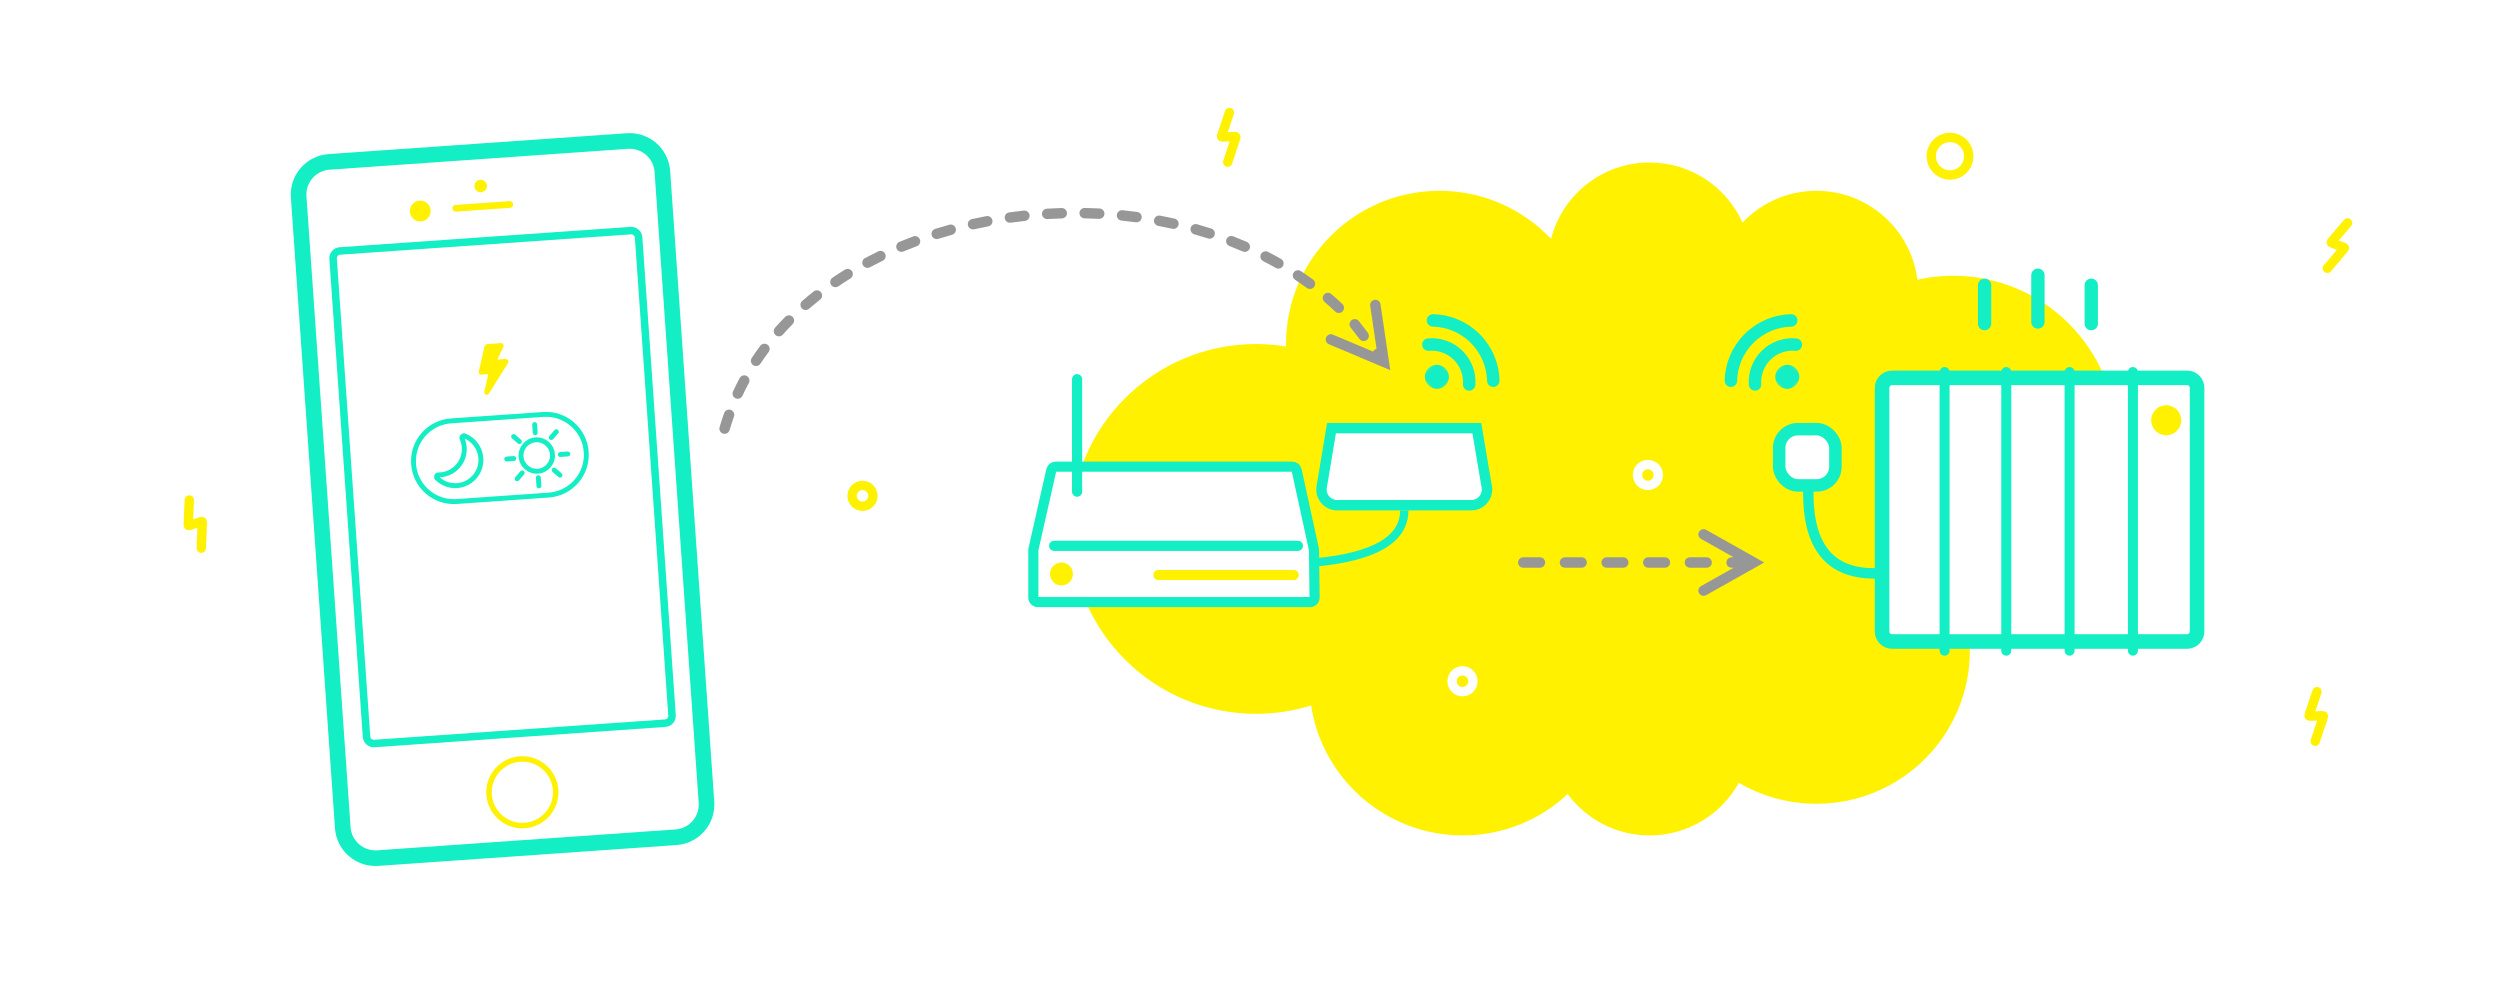 <?xml version="1.0" encoding="UTF-8"?>
<svg width="1200px" height="479px" viewBox="0 0 1200 479" version="1.1" xmlns="http://www.w3.org/2000/svg" xmlns:xlink="http://www.w3.org/1999/xlink">
    <!-- Generator: Sketch 53.2 (72643) - https://sketchapp.com -->
    <title>thermor schema connectivite</title>
    <desc>Created with Sketch.</desc>
    <defs>
        <polygon id="path-1" points="0.203 0.159 11.8 0.159 11.8 11.664 0.203 11.664"></polygon>
        <polygon id="path-3" points="0.203 0.159 11.8 0.159 11.8 11.664 0.203 11.664"></polygon>
    </defs>
    <g id="thermor-schema-connectivite" stroke="none" stroke-width="1" fill="none" fill-rule="evenodd">
        <rect fill="#FFFFFF" x="0" y="0" width="1200" height="479"></rect>
        <path d="M785.498,114.652 C798.927,100.453 817.957,91.592 839.059,91.592 C879.74,91.592 912.718,124.523 912.718,165.146 C912.718,165.534 912.715,165.922 912.709,166.308 C917.402,165.544 922.219,165.146 927.129,165.146 C976.211,165.146 1016,204.879 1016,253.891 C1016,302.904 976.211,342.636 927.129,342.636 C917.912,342.636 909.022,341.235 900.662,338.634 C895.265,373.947 864.721,401 827.85,401 C808.384,401 790.682,393.46 777.512,381.144 C768.619,393.188 754.313,401 738.179,401 C719.735,401 703.679,390.79 695.369,375.722 C684.439,382.133 671.707,385.809 658.115,385.809 C617.434,385.809 584.456,352.878 584.456,312.255 C584.456,304.112 585.781,296.279 588.228,288.957 C546.863,286.76 514,252.571 514,210.718 C514,167.445 549.129,132.366 592.463,132.366 C598.369,132.366 604.122,133.018 609.655,134.253 C612.665,110.201 633.213,91.592 658.115,91.592 C672.087,91.592 684.688,97.45 693.59,106.841 C701.221,89.842 718.315,78 738.179,78 C760.963,78 780.103,93.579 785.498,114.652 Z" id="Combined-Shape" fill="#FFF100" fill-rule="nonzero" transform="translate(765, 239.5) scale(-1, 1) translate(-765, -239.5) "></path>
        <g id="heatzy" transform="translate(851, 203)" stroke="#14EEC4">
            <path d="M17,44.615 C24.581,63.016 39.76,72.216 62.538,72.216 C85.316,72.216 95.722,57.144 93.758,27" id="Path" stroke-width="5" transform="translate(55.496, 49.608) scale(-1, 1) translate(-55.496, -49.608) "></path>
            <rect id="Rectangle" stroke-width="6" fill="#FFFFFF" x="3" y="3" width="27" height="27" rx="9"></rect>
        </g>
        <g id="radiateur" transform="translate(903, 132)">
            <path d="M151.6,171.113 C151.6,173.766 149.45,175.918 146.8,175.918 L5.2,175.918 C2.55,175.918 0.4,173.766 0.4,171.113 L0.4,54.184 C0.4,51.531 2.55,49.379 5.2,49.379 L146.8,49.379 C149.45,49.379 151.6,51.531 151.6,54.184 L151.6,171.113 Z" id="Stroke-23" stroke="#14EEC4" stroke-width="7" fill="#FFFFFF" stroke-linecap="round"></path>
            <path d="M143.989,69.728 C143.989,73.714 140.761,76.944 136.781,76.944 C132.801,76.944 129.573,73.714 129.573,69.728 C129.573,65.743 132.801,62.513 136.781,62.513 C140.761,62.513 143.989,65.743 143.989,69.728" id="Fill-13" fill="#FFF100"></path>
            <path d="M30.4,46.575 L30.4,180.323" id="Stroke-15" stroke="#14EEC4" stroke-width="4.8" stroke-linecap="round"></path>
            <path d="M60,46.575 L60,180.323" id="Stroke-17" stroke="#14EEC4" stroke-width="4.8" stroke-linecap="round"></path>
            <path d="M90.4,46.575 L90.4,180.323" id="Stroke-19" stroke="#14EEC4" stroke-width="4.8" stroke-linecap="round"></path>
            <path d="M120.8,46.575 L120.8,180.323" id="Stroke-21" stroke="#14EEC4" stroke-width="4.8" stroke-linecap="round"></path>
            <path d="M75.2,0.124 L75.2,22.549" id="Stroke-25" stroke="#14EEC4" stroke-width="6.4" stroke-linecap="round"></path>
            <path d="M100.8,4.929 L100.8,23.35" id="Stroke-27" stroke="#14EEC4" stroke-width="6.4" stroke-linecap="round"></path>
            <path d="M49.6,4.929 L49.6,23.35" id="Stroke-29" stroke="#14EEC4" stroke-width="6.4" stroke-linecap="round"></path>
        </g>
        <g id="wifi" transform="translate(850.809, 173.809) scale(-1, 1) rotate(-315) translate(-850.809, -173.809) translate(830.309, 157.809)">
            <g id="Group-3" transform="translate(14.471, 20.099)">
                <mask id="mask-2" fill="white">
                    <use xlink:href="#path-1"></use>
                </mask>
                <g id="Clip-2"></g>
                <path d="M11.8,5.911 C11.8,2.734 9.204,0.159 6.002,0.159 C2.799,0.159 0.203,2.734 0.203,5.911 C0.203,9.088 2.799,11.664 6.002,11.664 C9.204,11.664 11.8,9.088 11.8,5.911" id="Fill-1" fill="#14EEC4" mask="url(#mask-2)"></path>
            </g>
            <path d="M34.017,17.652 C30.735,13.887 25.884,11.504 20.472,11.504 C14.907,11.504 9.934,14.024 6.651,17.977" id="Stroke-4" stroke="#14EEC4" stroke-width="6" stroke-linecap="round"></path>
            <path d="M40.945,8.196 C35.64,3.121 28.424,-2.99065421e-05 20.472,-2.99065421e-05 C12.521,-2.99065421e-05 5.305,3.121 6.02941176e-05,8.196" id="Stroke-6" stroke="#14EEC4" stroke-width="6" stroke-linecap="round"></path>
        </g>
        <g id="wifi-copy" transform="translate(696.809, 173.809) rotate(-315) translate(-696.809, -173.809) translate(676.309, 157.809)">
            <g id="Group-3" transform="translate(14.471, 20.099)">
                <mask id="mask-4" fill="white">
                    <use xlink:href="#path-3"></use>
                </mask>
                <g id="Clip-2"></g>
                <path d="M11.8,5.911 C11.8,2.734 9.204,0.159 6.002,0.159 C2.799,0.159 0.203,2.734 0.203,5.911 C0.203,9.088 2.799,11.664 6.002,11.664 C9.204,11.664 11.8,9.088 11.8,5.911" id="Fill-1" fill="#14EEC4" mask="url(#mask-4)"></path>
            </g>
            <path d="M34.017,17.652 C30.735,13.887 25.884,11.504 20.472,11.504 C14.907,11.504 9.934,14.024 6.651,17.977" id="Stroke-4" stroke="#14EEC4" stroke-width="6" stroke-linecap="round"></path>
            <path d="M40.945,8.196 C35.64,3.121 28.424,-2.99065421e-05 20.472,-2.99065421e-05 C12.521,-2.99065421e-05 5.305,3.121 6.02941176e-05,8.196" id="Stroke-6" stroke="#14EEC4" stroke-width="6" stroke-linecap="round"></path>
        </g>
        <g id="mobile" transform="translate(241.505, 239.729) rotate(-4) translate(-241.505, -239.729) translate(153.505, 71.729)">
            <path d="M159.481,335.544 L15.964,335.544 C7.27,335.544 0.222,328.505 0.222,319.822 L0.222,16.266 C0.222,7.583 7.27,0.544 15.964,0.544 L159.481,0.544 C168.174,0.544 175.222,7.583 175.222,16.266 L175.222,319.822 C175.222,328.505 168.174,335.544 159.481,335.544 Z" id="Stroke-1" stroke="#14EEC4" stroke-width="7.5" fill="#FFFFFF" stroke-linecap="round"></path>
            <path d="M158.121,280.559 L18.16,280.559 C16.217,280.559 14.641,278.987 14.641,277.05 L14.641,47.068 C14.641,45.13 16.217,43.559 18.16,43.559 L158.121,43.559 C160.065,43.559 161.641,45.13 161.641,47.068 L161.641,277.05 C161.641,278.987 160.065,280.559 158.121,280.559 Z" id="Stroke-3" stroke="#14EEC4" stroke-width="3.6" fill="#FFFFFF" stroke-linecap="round"></path>
            <g id="option" transform="translate(45.808, 93.495)" stroke-linecap="round">
                <path d="M19.89,35.15 L64.176,35.15 C74.886,35.15 83.568,43.819 83.568,54.514 L83.568,54.589 C83.568,65.283 74.886,73.952 64.176,73.952 L19.89,73.952 C9.18,73.952 0.498,65.283 0.498,54.589 L0.498,54.514 C0.498,43.819 9.18,35.15 19.89,35.15 Z" id="Stroke-7" stroke="#14EEC4" stroke-width="2.352"></path>
                <path d="M20.559,66.345 C27.382,66.345 32.913,60.802 32.913,53.964 C32.913,49.013 30.013,44.74 25.821,42.76 C25.115,42.426 24.282,43.241 24.537,43.928 C25.037,45.273 25.311,46.73 25.311,48.25 C25.311,55.088 19.779,60.631 12.956,60.631 C12.594,60.631 12.236,60.615 11.882,60.585 C11.21,60.527 10.753,61.535 11.255,62.109 C13.52,64.705 16.848,66.345 20.559,66.345 Z" id="Stroke-9" stroke="#14EEC4" stroke-width="2.352"></path>
                <path d="M67.321,54.609 C67.321,50.437 63.939,47.056 59.767,47.056 C55.596,47.056 52.214,50.437 52.214,54.609 C52.214,58.78 55.596,62.162 59.767,62.162 C63.939,62.162 67.321,58.78 67.321,54.609 Z" id="Stroke-11" stroke="#14EEC4" stroke-width="2.352"></path>
                <path d="M59.782,39.71 L59.782,43.644" id="Stroke-13" stroke="#14EEC4" stroke-width="2.352"></path>
                <path d="M59.782,65.28 L59.782,69.214" id="Stroke-15" stroke="#14EEC4" stroke-width="2.352"></path>
                <path d="M71.063,54.909 L74.645,54.909" id="Stroke-17" stroke="#14EEC4" stroke-width="2.352"></path>
                <path d="M49.309,44.732 L51.923,47.346" id="Stroke-19" stroke="#14EEC4" stroke-width="2.352"></path>
                <path d="M69.935,43.861 L67.321,46.475" id="Stroke-21" stroke="#14EEC4" stroke-width="2.352"></path>
                <path d="M49.599,65.067 L52.214,62.453" id="Stroke-23" stroke="#14EEC4" stroke-width="2.352"></path>
                <path d="M70.226,64.776 L67.611,62.162" id="Stroke-25" stroke="#14EEC4" stroke-width="2.352"></path>
                <path d="M45.277,55.267 L48.679,55.267" id="Stroke-27" stroke="#14EEC4" stroke-width="2.352"></path>
                <path d="M48.115,8.233 L43.828,8.233 L43.4,8.233 L42.567,8.233 L46.676,1.022 C46.829,0.779 46.653,0.463 46.366,0.463 L39.863,0.463 C39.559,0.463 39.29,0.661 39.201,0.952 L35.611,12.808 C35.562,12.968 35.683,13.129 35.85,13.129 L37.965,13.129 L39.778,13.129 L40.485,13.129 L37.637,22.566 C37.537,22.898 37.978,23.116 38.182,22.835 L48.391,8.798 C48.571,8.569 48.407,8.233 48.115,8.233 Z" id="Stroke-29" stroke="#FFF100" stroke-width="1.774" fill="#FFF100"></path>
            </g>
            <path d="M103.398,308.865 C103.398,300.028 96.235,292.865 87.399,292.865 C78.562,292.865 71.398,300.028 71.398,308.865 C71.398,317.701 78.562,324.865 87.399,324.865 C96.235,324.865 103.398,317.701 103.398,308.865 Z" id="Stroke-5" stroke="#FFF100" stroke-width="2.621" stroke-linecap="round"></path>
            <path d="M75.046,27 L101.046,27" id="Stroke-7" stroke="#FFF100" stroke-width="3.223" stroke-linecap="round"></path>
            <path d="M90.746,17.178 C90.746,15.522 89.403,14.178 87.746,14.178 C86.089,14.178 84.746,15.522 84.746,17.178 C84.746,18.835 86.089,20.178 87.746,20.178 C89.403,20.178 90.746,18.835 90.746,17.178" id="Fill-9" fill="#FFF100"></path>
            <path d="M62.98,27.126 C62.98,24.365 60.741,22.126 57.98,22.126 C55.218,22.126 52.98,24.365 52.98,27.126 C52.98,29.888 55.218,32.126 57.98,32.126 C60.741,32.126 62.98,29.888 62.98,27.126" id="Fill-11" fill="#FFF100"></path>
        </g>
        <path d="M1128.484,107.894 L1119.41,115.655 C1119.219,115.817 1119.242,116.05 1119.459,116.173 L1124.897,119.221 C1125.114,119.343 1125.137,119.577 1124.947,119.74 L1115.484,127.894" id="Stroke-1" stroke="#FFF100" stroke-width="4.488" stroke-linecap="round" transform="translate(1121.984, 117.894) rotate(-9) translate(-1121.984, -117.894) "></path>
        <path d="M1118.222,333.919 L1109.148,341.681 C1108.957,341.843 1108.98,342.076 1109.197,342.198 L1114.635,345.247 C1114.852,345.369 1114.875,345.603 1114.685,345.766 L1105.222,353.919" id="Stroke-1-Copy-3" stroke="#FFF100" stroke-width="4.488" stroke-linecap="round" transform="translate(1111.722, 343.919) rotate(-31) translate(-1111.722, -343.919) "></path>
        <path d="M596.222,55.919 L587.148,63.681 C586.957,63.843 586.98,64.076 587.197,64.198 L592.635,67.247 C592.852,67.369 592.875,67.603 592.685,67.766 L583.222,75.919" id="Stroke-1-Copy" stroke="#FFF100" stroke-width="4.488" stroke-linecap="round" transform="translate(589.722, 65.919) rotate(-31) translate(-589.722, -65.919) "></path>
        <path d="M100.247,241.574 L91.172,249.335 C90.982,249.497 91.005,249.73 91.222,249.853 L96.659,252.902 C96.876,253.023 96.899,253.257 96.709,253.42 L87.247,261.574" id="Stroke-1-Copy-2" stroke="#FFF100" stroke-width="4.488" stroke-linecap="round" transform="translate(93.747, 251.574) rotate(-47) translate(-93.747, -251.574) "></path>
        <path d="M707,327 C707,329.762 704.762,332 702,332 C699.238,332 697,329.762 697,327 C697,324.238 699.238,322 702,322 C704.762,322 707,324.238 707,327 Z" id="Stroke-3" stroke="#FFFFFF" stroke-width="4.488" stroke-linecap="round"></path>
        <path d="M419,238 C419,240.762 416.762,243 414,243 C411.238,243 409,240.762 409,238 C409,235.238 411.238,233 414,233 C416.762,233 419,235.238 419,238 Z" id="Stroke-3-Copy" stroke="#FFF100" stroke-width="4.488" stroke-linecap="round"></path>
        <path d="M796,228 C796,230.762 793.762,233 791,233 C788.238,233 786,230.762 786,228 C786,225.238 788.238,223 791,223 C793.762,223 796,225.238 796,228 Z" id="Stroke-3-Copy-2" stroke="#FFFFFF" stroke-width="4.488" stroke-linecap="round"></path>
        <path d="M945,75 C945,79.971 940.971,84 936,84 C931.029,84 927,79.971 927,75 C927,70.029 931.029,66 936,66 C940.971,66 945,70.029 945,75 Z" id="Stroke-3-Copy-3" stroke="#FFF100" stroke-width="4.488" stroke-linecap="round"></path>
        <g id="box-internet" transform="translate(496, 182)">
            <path d="M0,104.795 L0,82.087 C0,81.922 0.018,81.757 0.055,81.597 L8.614,43.715 C8.841,42.712 9.725,42 10.744,42 L124.27,42 C125.296,42 126.183,42.72 126.403,43.731 L134.667,81.618 C134.699,81.765 134.716,81.914 134.718,82.064 L135,104.767 C135.015,105.996 134.033,107 132.816,107 L2.185,107 C0.978,107 0,106.012 0,104.795 Z" id="Stroke-12" stroke="#14EEC4" stroke-width="4.87" fill="#FFFFFF" stroke-linecap="round"></path>
            <path d="M21,0 L21,54" id="Stroke-1" stroke="#14EEC4" stroke-width="4.87" stroke-linecap="round"></path>
            <path d="M19,93.5 C19,96.538 16.538,99 13.5,99 C10.462,99 8,96.538 8,93.5 C8,90.462 10.462,88 13.5,88 C16.538,88 19,90.462 19,93.5" id="Fill-2" fill="#FFF100"></path>
            <path d="M60,94 L125,94" id="Stroke-10" stroke="#FFF100" stroke-width="4.795" stroke-linecap="round"></path>
            <path d="M10,80 L127,80" id="Stroke-14" stroke="#14EEC4" stroke-width="4.87" stroke-linecap="round"></path>
        </g>
        <path d="M639.118,205.5 L634.407,233.767 C634.339,234.174 634.305,234.587 634.305,235 C634.305,239.142 637.662,242.5 641.805,242.5 L706.256,242.5 C706.674,242.5 707.092,242.465 707.504,242.396 C711.588,241.707 714.341,237.837 713.652,233.753 L708.886,205.5 L639.118,205.5 Z" id="Rectangle" stroke="#14EEC4" stroke-width="5" fill="#FFFFFF"></path>
        <path d="M631,270 C659.695,267.333 674.042,259 674.042,245" id="Path-15" stroke="#14EEC4" stroke-width="4"></path>
        <path id="Path-16" d="M660.758,167.451 L657.691,146.757 C657.489,145.392 658.432,144.12 659.797,143.918 C661.163,143.715 662.434,144.658 662.637,146.024 L666.674,173.263 L667.326,177.659 L663.231,175.933 L637.856,165.239 C636.583,164.703 635.987,163.237 636.523,161.964 C637.059,160.692 638.525,160.095 639.798,160.631 L659.075,168.756 C659.237,168.438 659.47,168.149 659.771,167.916 C660.072,167.682 660.41,167.528 660.758,167.451 Z M350.2,206.451 C349.815,207.777 348.429,208.54 347.103,208.155 C345.777,207.77 345.014,206.383 345.398,205.057 C346.064,202.765 346.794,200.5 347.59,198.262 C348.052,196.961 349.482,196.282 350.783,196.744 C352.083,197.206 352.763,198.636 352.301,199.937 C351.538,202.082 350.838,204.253 350.2,206.451 Z M356.382,189.959 C355.8,191.212 354.313,191.755 353.061,191.173 C351.809,190.591 351.266,189.105 351.847,187.852 C352.85,185.695 353.916,183.567 355.045,181.471 C355.699,180.255 357.215,179.8 358.431,180.454 C359.647,181.109 360.102,182.625 359.447,183.841 C358.365,185.851 357.343,187.891 356.382,189.959 Z M364.998,174.574 C364.236,175.725 362.684,176.04 361.533,175.278 C360.382,174.515 360.067,172.964 360.83,171.813 C362.14,169.836 363.509,167.891 364.936,165.979 C365.762,164.873 367.329,164.646 368.435,165.472 C369.541,166.298 369.769,167.864 368.943,168.971 C367.571,170.808 366.256,172.676 364.998,174.574 Z M375.761,160.613 C374.844,161.645 373.264,161.738 372.232,160.821 C371.2,159.903 371.107,158.323 372.024,157.291 C373.594,155.525 375.218,153.792 376.893,152.093 C377.863,151.11 379.446,151.099 380.429,152.069 C381.412,153.038 381.422,154.621 380.453,155.604 C378.838,157.241 377.274,158.911 375.761,160.613 Z M388.355,148.201 C387.312,149.106 385.733,148.993 384.829,147.95 C383.924,146.906 384.037,145.327 385.08,144.423 C386.864,142.877 388.694,141.366 390.569,139.89 C391.654,139.036 393.226,139.223 394.08,140.308 C394.934,141.392 394.747,142.964 393.662,143.818 C391.848,145.246 390.079,146.707 388.355,148.201 Z M402.408,137.425 C401.265,138.2 399.71,137.903 398.935,136.76 C398.159,135.618 398.457,134.063 399.599,133.288 C401.546,131.966 403.533,130.679 405.557,129.427 C406.731,128.701 408.272,129.064 408.998,130.239 C409.724,131.413 409.361,132.954 408.187,133.68 C406.223,134.894 404.296,136.143 402.408,137.425 Z M417.564,128.29 C416.345,128.94 414.831,128.479 414.181,127.261 C413.531,126.043 413.991,124.529 415.21,123.879 C417.284,122.772 419.391,121.7 421.528,120.663 C422.771,120.061 424.266,120.579 424.869,121.822 C425.471,123.064 424.952,124.56 423.71,125.162 C421.63,126.17 419.581,127.213 417.564,128.29 Z M433.645,120.701 C432.37,121.23 430.907,120.625 430.378,119.349 C429.849,118.074 430.455,116.611 431.73,116.082 C433.905,115.181 436.106,114.314 438.331,113.483 C439.624,113 441.064,113.657 441.547,114.95 C442.03,116.244 441.373,117.684 440.08,118.167 C437.91,118.977 435.765,119.822 433.645,120.701 Z M450.368,114.641 C449.05,115.053 447.648,114.319 447.235,113.002 C446.823,111.684 447.557,110.282 448.875,109.869 C451.122,109.166 453.389,108.498 455.674,107.865 C457.005,107.497 458.382,108.277 458.75,109.608 C459.118,110.938 458.338,112.316 457.008,112.684 C454.776,113.302 452.563,113.954 450.368,114.641 Z M467.589,110.046 C466.241,110.346 464.906,109.496 464.606,108.149 C464.306,106.801 465.156,105.465 466.503,105.165 C468.8,104.655 471.111,104.179 473.433,103.739 C474.79,103.483 476.098,104.374 476.355,105.731 C476.611,107.087 475.72,108.395 474.363,108.652 C472.093,109.082 469.834,109.547 467.589,110.046 Z M485.1,106.892 C483.733,107.082 482.47,106.128 482.28,104.76 C482.09,103.392 483.045,102.13 484.413,101.94 C486.746,101.616 489.087,101.328 491.434,101.076 C492.807,100.928 494.039,101.921 494.187,103.294 C494.334,104.667 493.341,105.899 491.968,106.047 C489.672,106.294 487.382,106.576 485.1,106.892 Z M502.797,105.147 C501.419,105.228 500.235,104.177 500.154,102.798 C500.073,101.42 501.125,100.237 502.503,100.156 C504.859,100.017 507.217,99.915 509.575,99.849 C510.955,99.81 512.105,100.898 512.144,102.278 C512.182,103.658 511.095,104.808 509.715,104.847 C507.408,104.911 505.101,105.012 502.797,105.147 Z M520.587,104.805 C519.207,104.777 518.111,103.635 518.139,102.255 C518.167,100.874 519.309,99.778 520.689,99.806 C523.05,99.855 525.407,99.94 527.758,100.061 C529.137,100.132 530.197,101.308 530.126,102.687 C530.055,104.066 528.879,105.126 527.5,105.054 C525.201,104.936 522.896,104.853 520.587,104.805 Z M538.315,105.882 C536.941,105.742 535.941,104.515 536.08,103.142 C536.22,101.768 537.447,100.768 538.82,100.907 C541.174,101.146 543.519,101.422 545.853,101.736 C547.221,101.919 548.182,103.178 547.998,104.546 C547.814,105.915 546.556,106.875 545.187,106.691 C542.907,106.385 540.615,106.115 538.315,105.882 Z M555.935,108.418 C554.578,108.163 553.684,106.857 553.939,105.5 C554.193,104.143 555.5,103.249 556.857,103.504 C559.185,103.94 561.499,104.415 563.796,104.927 C565.143,105.227 565.992,106.563 565.692,107.911 C565.392,109.258 564.056,110.107 562.708,109.807 C560.466,109.307 558.208,108.844 555.935,108.418 Z M573.258,112.464 C571.929,112.09 571.155,110.709 571.529,109.38 C571.904,108.051 573.284,107.277 574.613,107.651 C576.897,108.294 579.161,108.976 581.402,109.696 C582.717,110.118 583.44,111.526 583.018,112.84 C582.596,114.155 581.188,114.878 579.874,114.456 C577.69,113.755 575.484,113.091 573.258,112.464 Z M590.129,118.085 C588.842,117.586 588.203,116.138 588.702,114.851 C589.202,113.563 590.65,112.925 591.937,113.424 C594.153,114.283 596.342,115.182 598.504,116.119 C599.77,116.669 600.352,118.141 599.802,119.408 C599.253,120.674 597.781,121.256 596.514,120.707 C594.413,119.795 592.284,118.921 590.129,118.085 Z M606.337,125.344 C605.108,124.714 604.622,123.208 605.252,121.979 C605.882,120.75 607.388,120.264 608.617,120.894 C610.734,121.979 612.819,123.103 614.87,124.267 C616.071,124.948 616.493,126.474 615.811,127.675 C615.13,128.876 613.604,129.297 612.403,128.616 C610.414,127.487 608.391,126.396 606.337,125.344 Z M621.645,134.29 C620.494,133.527 620.181,131.975 620.944,130.825 C621.707,129.674 623.259,129.36 624.409,130.124 C626.394,131.44 628.34,132.797 630.247,134.193 C631.361,135.009 631.603,136.573 630.788,137.687 C629.972,138.801 628.408,139.043 627.294,138.227 C625.449,136.877 623.565,135.564 621.645,134.29 Z M635.796,144.954 C634.747,144.057 634.623,142.479 635.52,141.43 C636.418,140.38 637.996,140.257 639.045,141.154 C640.855,142.701 642.622,144.288 644.345,145.914 C645.349,146.862 645.394,148.444 644.446,149.448 C643.499,150.452 641.916,150.497 640.912,149.55 C639.25,147.98 637.544,146.448 635.796,144.954 Z M648.298,157.198 C647.452,156.107 647.65,154.537 648.741,153.691 C649.833,152.845 651.403,153.043 652.249,154.135 L656.538,159.666 C657.384,160.758 657.186,162.328 656.094,163.174 C655.003,164.02 653.433,163.821 652.587,162.73 L648.298,157.198 Z" fill="#979797" fill-rule="nonzero"></path>
        <path id="Line-47" d="M832.183,267.5 L816.501,258.679 C815.297,258.002 814.871,256.478 815.548,255.274 C816.224,254.071 817.749,253.644 818.952,254.321 L842.952,267.821 L846.826,270 L842.952,272.179 L818.952,285.679 C817.749,286.356 816.224,285.929 815.548,284.726 C814.871,283.522 815.297,281.998 816.501,281.321 L832.183,272.5 L831.175,272.5 C829.794,272.5 828.675,271.381 828.675,270 C828.675,268.619 829.794,267.5 831.175,267.5 L832.183,267.5 Z M731.175,272.5 C729.794,272.5 728.675,271.381 728.675,270 C728.675,268.619 729.794,267.5 731.175,267.5 L739.175,267.5 C740.555,267.5 741.675,268.619 741.675,270 C741.675,271.381 740.555,272.5 739.175,272.5 L731.175,272.5 Z M751.175,272.5 C749.794,272.5 748.675,271.381 748.675,270 C748.675,268.619 749.794,267.5 751.175,267.5 L759.175,267.5 C760.555,267.5 761.675,268.619 761.675,270 C761.675,271.381 760.555,272.5 759.175,272.5 L751.175,272.5 Z M771.175,272.5 C769.794,272.5 768.675,271.381 768.675,270 C768.675,268.619 769.794,267.5 771.175,267.5 L779.175,267.5 C780.555,267.5 781.675,268.619 781.675,270 C781.675,271.381 780.555,272.5 779.175,272.5 L771.175,272.5 Z M791.175,272.5 C789.794,272.5 788.675,271.381 788.675,270 C788.675,268.619 789.794,267.5 791.175,267.5 L799.175,267.5 C800.555,267.5 801.675,268.619 801.675,270 C801.675,271.381 800.555,272.5 799.175,272.5 L791.175,272.5 Z M811.175,272.5 C809.794,272.5 808.675,271.381 808.675,270 C808.675,268.619 809.794,267.5 811.175,267.5 L817.726,267.5 L819.175,267.5 C820.555,267.5 821.675,268.619 821.675,270 C821.675,271.381 820.555,272.5 819.175,272.5 L817.726,272.5 L811.175,272.5 Z" fill="#979797" fill-rule="nonzero"></path>
    </g>
</svg>